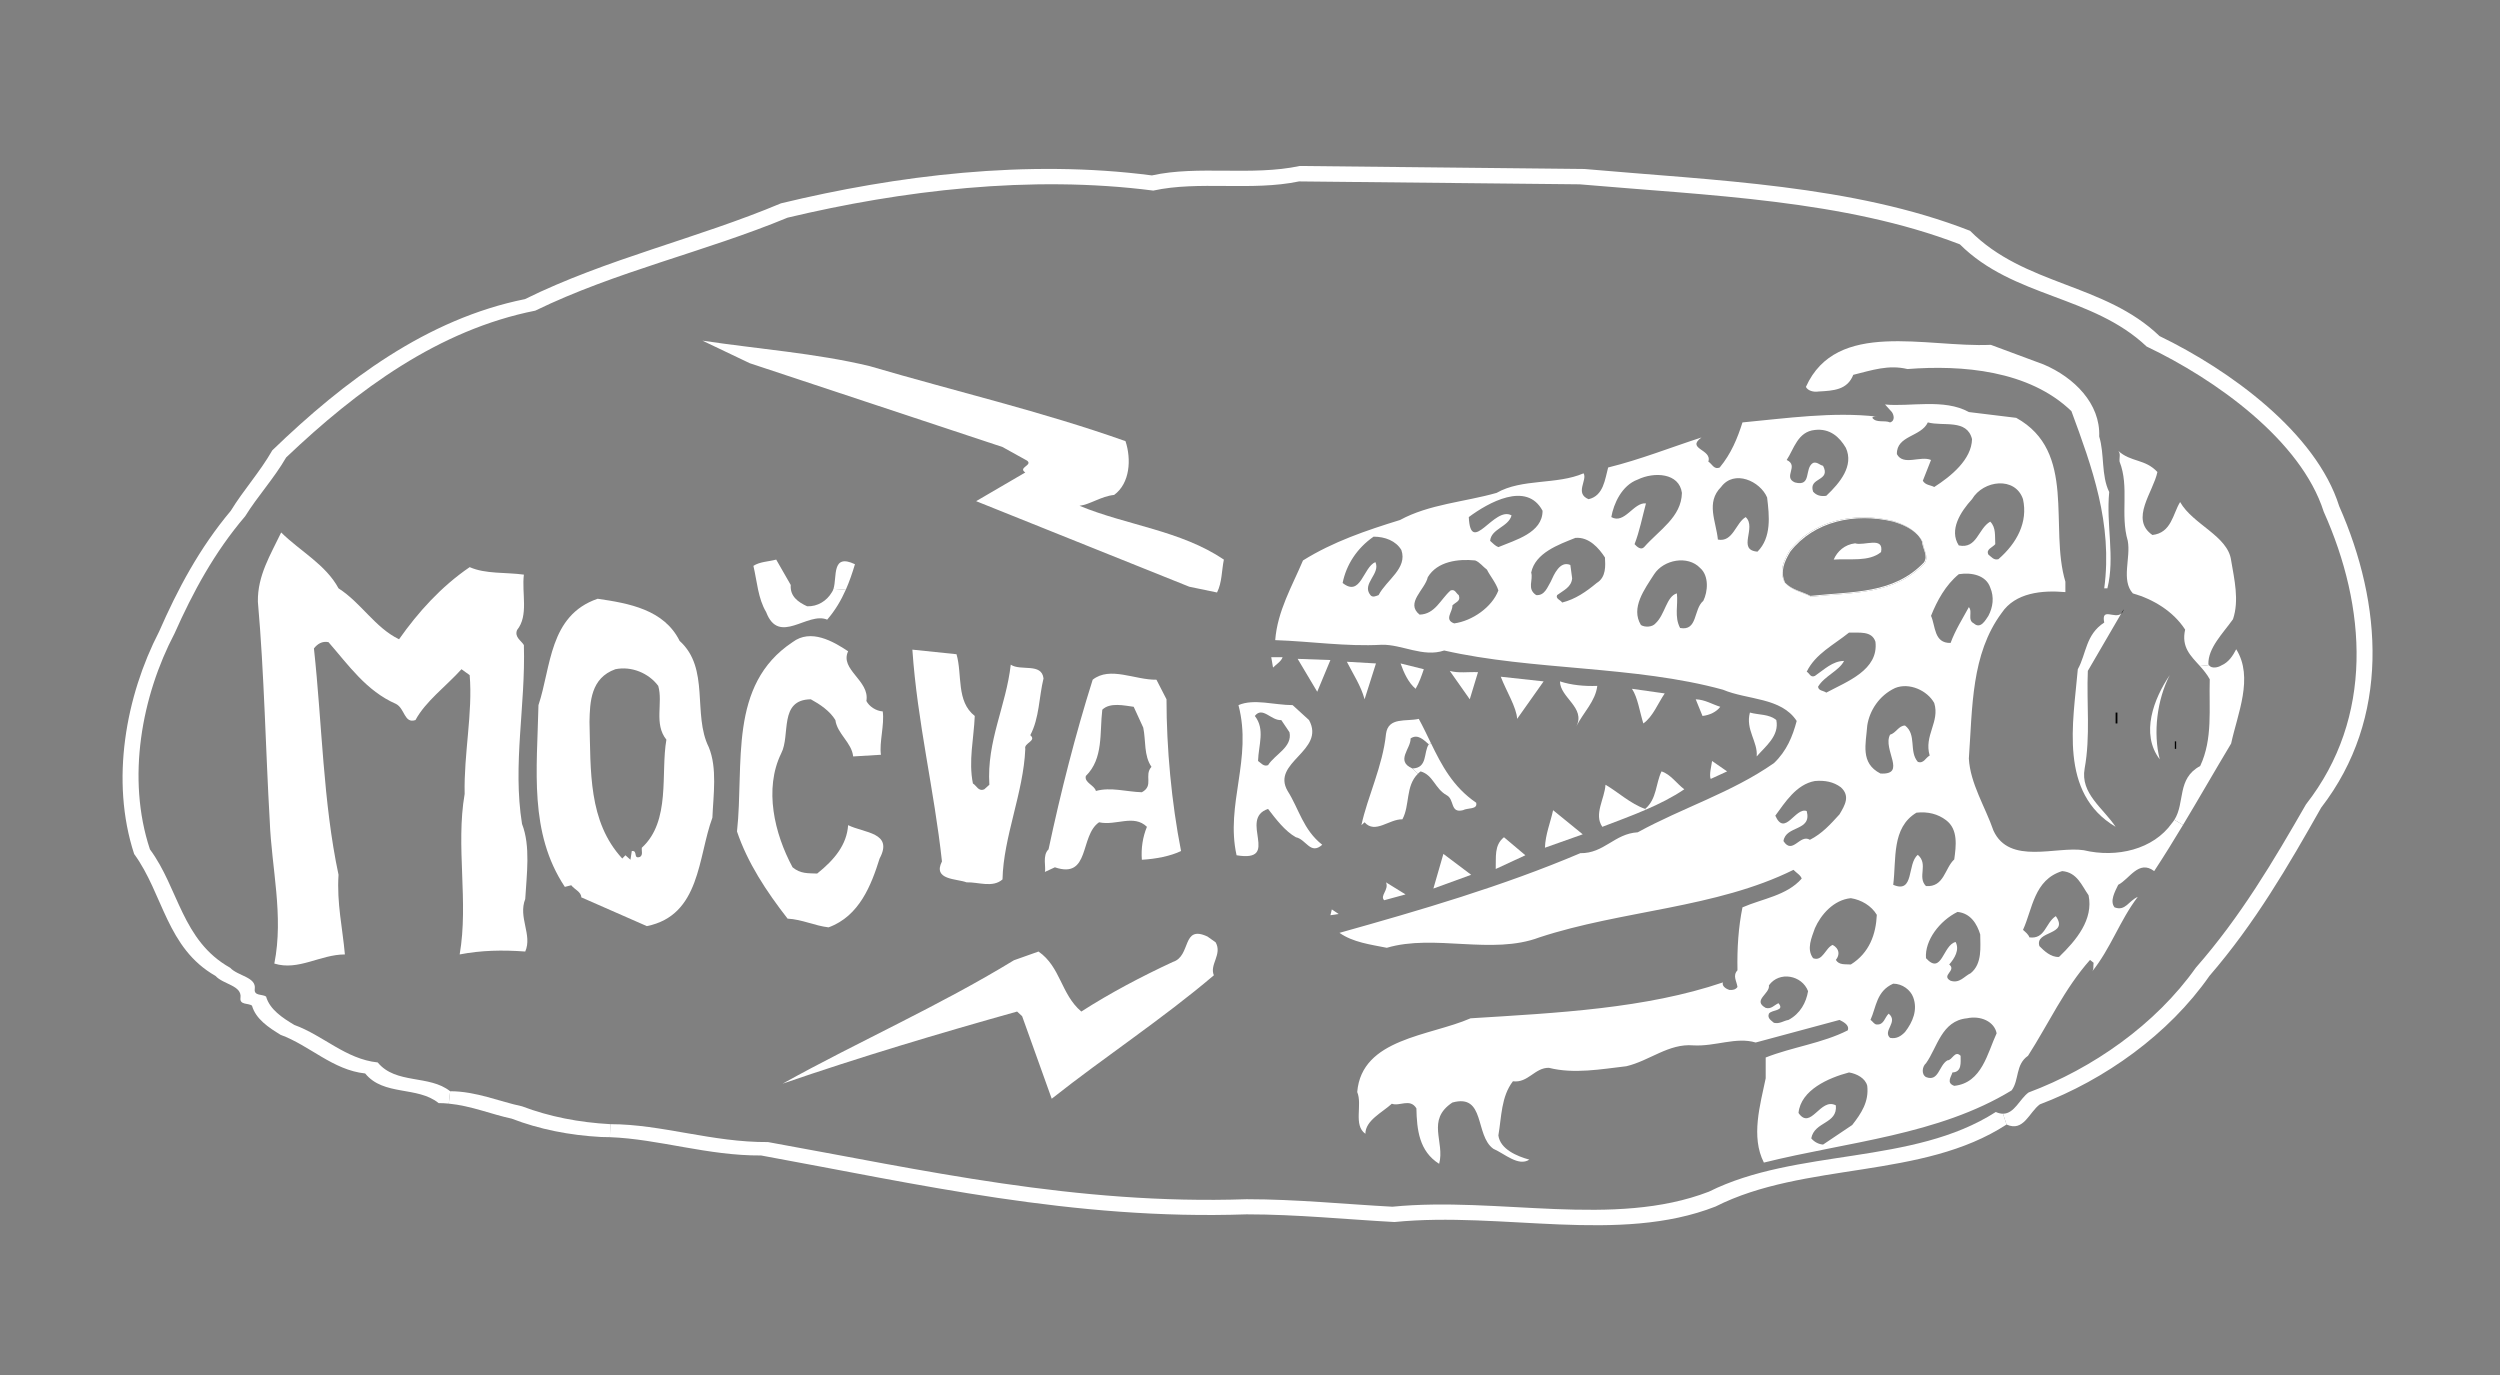 <?xml version="1.0" encoding="utf-8"?>
<!-- Generator: Adobe Illustrator 24.0.0, SVG Export Plug-In . SVG Version: 6.00 Build 0)  -->
<svg version="1.1" xmlns="http://www.w3.org/2000/svg" xmlns:xlink="http://www.w3.org/1999/xlink" x="0px" y="0px"
	 viewBox="0 0 566.93 311.81" style="enable-background:new 0 0 566.93 311.81;" xml:space="preserve">
<rect x="0" y="0" width="566.93" height="311.81" fill="#808080" stroke="none"/>
<style type="text/css">
	.st0{fill:#FFFFFF;}
</style>
<g>
	<g id="XMLID_1_">
		<g>
			<path class="st0" d="M530.46,114.78c9.85,22.3,11.64,48-4.08,68.37c-7.43,13.15-14.99,26.18-25.34,38.16
				c-9.24,13.26-23.79,23.58-38.46,29.13c-2.41,1.75-3.67,6.34-7.55,4.57l-0.81-2.45c2.61,0,3.81-3.39,5.81-4.82
				c14.46-5.39,28.81-15.41,37.91-28.28c10.21-11.63,17.66-24.29,24.99-37.05c15.49-19.78,13.73-44.73,4.02-66.38
				c-5.16-16.18-24.47-29.98-40.16-37.45c-12.3-11.64-30.17-11.06-42.35-23.17C418.2,45.3,387.42,44.35,358.21,41.8l-63.63-0.66
				c-10.75,2.25-22.72-0.19-33.05,2.08c-27.89-3.6-57.12,0-82.93,6.14c-18.7,7.75-38.94,12.19-57.22,21.09
				C99.49,74.8,81.1,88.32,64.89,103.74c-2.79,4.81-6.41,8.69-9.29,13.33c-7.03,8.23-11.88,17.29-16.01,26.56
				c-7.44,14.18-10.95,32.82-5.59,48.98c6.52,8.79,7.24,20.71,18.19,26.85c1.75,1.9,5.99,2.09,5.58,4.83
				c-0.21,1.6,1.75,1.12,2.57,1.7c0.83,2.94,3.72,4.83,6.41,6.44c6.51,2.35,11.66,7.75,18.9,8.5c4.13,5.01,11.67,2.74,16.43,6.53
				l-0.31,2.81c-0.76-0.08-1.52-0.12-2.3-0.12c-4.82-3.9-12.47-1.56-16.66-6.72c-7.34-0.78-12.57-6.34-19.18-8.76
				c-2.72-1.66-5.65-3.61-6.49-6.63c-0.83-0.6-2.83-0.1-2.61-1.75c0.41-2.82-3.89-3.03-5.66-4.98
				c-11.11-6.33-11.84-18.6-18.45-27.65c-5.44-16.65-1.88-35.84,5.67-50.46c4.18-9.55,9.11-18.87,16.24-27.36
				c2.92-4.77,6.59-8.76,9.42-13.72c16.45-15.88,35.1-29.81,57.3-34.29c18.55-9.16,39.08-13.74,58.05-21.72
				c26.18-6.33,55.83-10.03,84.12-6.33c10.48-2.33,22.63,0.18,33.52-2.14l64.55,0.68c29.64,2.63,60.86,3.61,87.47,14.02
				c12.36,12.47,30.49,11.87,42.96,23.87C505.64,83.9,525.23,98.12,530.46,114.78z"/>
			<path class="st0" d="M507.11,147.23c4.02,6.42,0.29,14.66-1.15,21.38c-3.68,6.13-7.23,12.34-10.92,18.48l-1.95-1.18
				c2.46-3.88,0.52-9.37,5.85-12.2c2.89-6.15,1.97-12.96,2.17-19.67c-0.63-1.15-1.43-2.1-2.23-3l2.03-0.21
				c0.61,0.88,2.1,0.53,2.79,0.09C505.45,150.17,506.38,148.64,507.11,147.23z"/>
			<path class="st0" d="M505.96,127.09c0.72,4.26,1.86,9.08,0.42,13.33c-2.28,3.22-5.69,6.53-5.58,10.22
				c0.03,0.07,0.07,0.13,0.11,0.19l-2.03,0.21c-2.12-2.34-4.25-4.29-3.35-8.26c-2.68-4.15-7.22-6.89-11.87-8.22
				c-2.69-3.02-0.42-8.03-1.14-11.91c-1.76-5.97,0.41-12.21-1.86-17.97c-0.1-0.85,0.31-1.79-0.31-2.45
				c2.89,2.64,6.09,1.79,8.89,4.81c-0.93,4.54-6.31,10.69-1.14,14.28c4.34-0.47,4.64-4.82,6.29-7.47
				C497.29,118.97,505.24,121.52,505.96,127.09z"/>
			<path class="st0" d="M493.09,185.91l1.95,1.18c-2.11,3.52-4.27,7.01-6.53,10.45c-3.52-2.65-5.58,1.8-8.16,3.11
				c-0.72,1.51-1.97,3.69-0.83,5.11c2.48,0.95,3.2-1.51,5.27-2.37c-4.13,5.41-6.09,11.64-10.43,17.02c0.51-0.55,0.3-1.33,0.41-2.08
				l-0.81-0.65c-5.8,6.52-9.4,14.46-14.06,21.74c-2.89,1.99-1.96,5.48-3.72,7.85c-16.63,10.13-37.17,11.64-56.18,16.37
				c-3-5.86-0.82-13.15,0.41-19.12v-4.71c6-2.37,12.81-3.22,18.6-6.15c0.51-1.23-1.14-2-1.86-2.37l-19.01,5.12
				c-4.44-1.33-9.19,0.94-14.15,0.65c-5.58-0.47-9.91,3.49-15.18,4.73c-5.68,0.66-11.88,1.8-17.56,0.36
				c-3.2-0.07-4.74,3.51-8.16,3.05c-2.68,3.49-2.57,8.03-3.3,12.28c0.41,3.12,4.23,4.73,7.02,5.49c-2.48,1.61-5.56-1.32-8.16-2.46
				c-4.24-3.03-1.75-12.58-9.29-10.49c-6,3.98-1.65,8.89-3,13.9c-4.54-2.84-5.06-7.76-5.16-12.58c-1.44-2.36-3.83-0.38-5.57-1.05
				c-2.17,1.99-6,3.79-6,6.82c-2.79-1.99-0.62-6.53-1.85-9.47c1.02-12.19,16.41-12.66,25.71-16.72c19.73-1.23,39.65-2.19,57.22-8.14
				c-0.32,0.85,0.82,1.52,1.44,1.7c0.83,0.09,1.45-0.09,1.86-0.66c-0.2-1.41-1.14-2.55,0-3.79c-0.1-5,0.21-9.73,1.13-14.27
				c4.55-1.99,10.03-2.65,13.43-6.52c-0.2-0.76-1.24-1.33-1.86-1.99c-17.55,8.7-38.93,9.17-57.63,15.32
				c-10.73,4.06-23.84-0.84-34.59,2.36c-3.72-0.75-7.65-1.23-10.74-3.39c18.28-5.12,37.07-10.6,54.63-18.07
				c5.37,0.09,7.74-4.44,13.01-4.73c10.13-5.57,21.28-8.98,30.89-15.69c2.89-2.75,4.23-6.06,5.16-9.56
				c-3.51-5.38-11.16-4.73-16.73-7.09c-19.94-5.48-43.28-4.34-63.21-8.89c-4.75,1.62-9.6-1.41-14.15-1.3
				c-8.16,0.45-16.11-0.78-24.17-1.05c0.52-6.63,3.82-12.2,6.3-18.07c6.82-4.26,14.35-6.81,22-9.17c6.61-3.6,14.57-4.07,21.9-6.15
				c5.78-3.31,13.63-1.79,19.73-4.44c0.92,1.52-2.08,4.54,1.13,5.87c3.41-0.77,3.72-4.56,4.44-7.19c7.33-1.81,14.15-4.54,21.17-6.81
				c-3.6,2.65,2.48,2.65,1.55,5.48c0.83,0.47,1.24,1.89,2.58,1.33c2.59-3.12,4.03-6.63,5.16-10.22c9.92-0.94,20.56-2.46,30.47-1.32
				c-0.41,0-0.82-0.1-1.03,0.28c0.92,1.24,2.79,0.47,4.03,1.04c1.24-0.38,0.82-1.79,0.41-2.35l-1.55-1.72
				c5.48,0.58,13.43-1.41,19.01,1.72l10.74,1.31c13.83,7.66,7.43,24.78,11.15,37.16v2.36c-5.27-0.46-11.36,0.1-14.46,4.74
				c-6.92,9.35-6.6,21.36-7.43,33c0.31,5.66,3.72,10.96,5.58,16.35c3.61,7.85,14.25,3.5,20.45,4.44c7.53,1.8,15.8-0.18,20.02-6.13
				C492.74,186.43,492.92,186.17,493.09,185.91z M466.92,217.01c3.93-3.77,7.85-8.51,6.71-13.99c-1.54-2.17-2.58-5.2-5.99-5.48
				c-6.4,1.97-6.71,8.6-8.88,13.33c0.52,0.46,1.25,1.04,1.45,1.7c3.62,0.47,3.62-3.31,5.99-4.82c3.1,4.43-4.85,3.21-3.72,6.8
				C463.51,215.59,465.07,217.11,466.92,217.01z M453.18,126.81c4.24-3.68,6.72-8.42,5.58-13.61c-1.75-5.2-8.98-4.35-11.56,0
				c-2.59,2.83-5.27,6.99-3,10.49c4.14,0.85,4.34-3.79,7.13-5.4c1.34,1.34,1.03,3.23,1.14,5.11c-0.62,0.76-2.16,1.14-1.56,2.36
				C451.64,126.33,452.15,127.09,453.18,126.81z M450.91,139.66c1.04-1.98,1.35-4.25,0.42-6.42c-0.93-2.74-4.13-3.5-7.13-3.03
				c-2.99,2.45-4.95,6.05-6.3,9.45c1.04,2.27,0.63,6.24,4.44,6.14c1.03-2.82,2.69-5.47,4.14-8.12c0.93,1.04-0.42,2.93,1.13,3.69
				C449.16,142.78,450.31,140.52,450.91,139.66z M443.17,246.24c6.3-0.67,7.53-7.48,9.61-11.92c-0.52-2.66-3.62-4.07-6.72-3.4
				c-5.78,0.56-6.72,6.61-9.3,10.2c-0.82,0.67-1.13,2.47,0,3.13c2.9,1.14,2.9-2.65,4.86-3.79c1.14,0,1.65-2.36,2.99-1.04
				c0,1.51,0.32,3.7-1.85,3.78C442.45,244.25,441.31,245.57,443.17,246.24z M446.89,220.7c2.69-2.17,2.17-6.05,2.17-8.79
				c-0.72-2.37-2.17-4.82-5.16-5.11c-4.03,2-7.45,6.44-7.14,10.49c3.62,3.98,3.82-3.01,6.72-3.67c0.93,1.78-0.21,3.67-1.45,5.1
				c1.76,1.41-1.96,2.45,0.31,3.69C444.41,223.07,445.44,221.37,446.89,220.7z M438.63,110.44c3.82-2.44,8.47-6.24,8.57-10.86
				c-1.14-4.63-6.51-2.84-10.02-3.79c-1.55,3.31-7.12,2.94-7.02,7.19c1.45,2.74,5.37,0.29,7.74,1.33l-1.86,4.72
				C436.67,110.06,437.8,109.98,438.63,110.44z M443.17,194.89c0.41-3.03,0.93-6.81-1.86-8.9c-1.86-1.41-4.13-1.98-6.71-1.7
				c-5.68,3.41-4.54,10.51-5.27,16.36c4.86,2.09,3.09-4.81,5.58-6.8c2.48,2.16-0.2,5.01,1.85,7.09
				C440.9,201.23,441,196.87,443.17,194.89z M437.6,171.34c-1.35-4.54,2.36-7.65,1.03-11.91c-1.55-2.84-5.68-4.73-8.89-3.4
				c-3.61,1.7-5.78,5.11-6.3,8.5c-0.3,4.15-1.64,8.52,2.99,10.88c6.1,0.37,0.43-5.48,2.18-8.8c1.35-0.37,1.96-2.08,3.4-2.08
				c2.7,2.08,0.83,5.87,2.9,8.24C436.25,173.24,436.67,171.81,437.6,171.34z M436.45,127.75c1.04-1.52-0.3-3.11-0.41-4.72
				c-0.25-0.56-0.59-1.07-1-1.52c-0.05-0.07-0.11-0.13-0.17-0.19c-1.43-1.63-3.7-2.63-5.72-3.22c-8.78-2.07-17.97-0.09-23.34,6.82
				c-1.34,2.26-2.38,4.44-1.14,7.08c0.05,0.06,0.1,0.11,0.16,0.16c0.01,0.01,0.01,0.03,0.02,0.04c1.66,1.8,3.93,2.07,5.89,3.13
				C420.45,134.27,429.53,134.95,436.45,127.75z M432.01,234.03c1.76-2.27,2.9-5.02,1.86-7.85c-0.61-1.7-2.48-3.11-4.54-3.11
				c-3.83,1.7-3.83,5.29-5.16,8.22c0.51,0.29,0.82,1.04,1.44,1.04c1.65,0.1,1.76-1.6,2.69-2.46c2.27,1.89-1.44,3.88,0.31,5.49
				C430.06,235.64,431.09,234.98,432.01,234.03z M414.15,157.07c4.75-2.55,11.88-5.12,11.15-11.53c-0.82-2.56-3.71-2-5.99-2.09
				c-3.51,2.83-7.63,4.82-9.6,8.88c0.62,0.28,0.82,1.42,1.86,0.95c2.07-1.41,4.03-3.4,6.61-3.4c-1.14,2.27-4.44,3.4-5.9,5.85
				C412.4,156.7,413.52,156.59,414.15,157.07z M419.72,218.72c4.24-2.65,5.69-6.91,5.89-11.26c-1.24-2.08-3.51-3.4-5.89-3.78
				c-3.92,0.38-6.82,3.78-8.15,6.81c-0.72,2.08-1.97,4.72-0.41,6.8c2.16,0.86,2.79-2.36,4.44-3.01c1.55,0.86,1.65,2.26,0.72,3.4
				C417.04,218.91,418.49,218.62,419.72,218.72z M420.03,255.12c2.07-2.65,3.82-5.3,3.41-8.88c-0.41-1.72-2.37-2.75-4.13-3.04
				c-4.65,1.23-10.94,3.97-11.46,9.19c2.79,4.05,4.96-3.61,8.47-1.72c0.41,4.26-4.85,3.6-5.58,7.48c0.73,0.85,1.66,1.32,2.68,1.41
				L420.03,255.12z M414.15,112.43c3.1-2.93,6.3-6.8,4.44-10.87c-1.44-2.46-3.61-4.45-7.02-4.06c-3.92,0.38-4.76,4.35-6.4,6.81
				c2.89,1.32-0.94,3.87,1.86,5.09c3.92,1.04,2.06-3.2,4.13-4.43c0.92-0.29,1.44,0.47,2.26,0.66c1.87,3.59-3.4,2.55-2.26,5.86
				C411.88,112.33,412.9,112.63,414.15,112.43z M417.15,184.67c1.23-2.08,2.48-4.15,0.3-6.14c-1.65-1.23-3.6-1.61-5.88-1.42
				c-4.24,0.75-6.81,4.92-8.98,7.86c2.17,4.89,4.53-2,7.12-1.05c1.24,4.64-4.75,3.21-5.27,6.81c2.07,3.22,3.72-1.7,6-0.29
				C413.22,189.03,415.08,186.94,417.15,184.67z M405.58,231.29c2.68-1.42,4.02-3.97,4.44-6.52c-1.35-3.6-6.51-4.64-8.88-1.32
				c0.31,1.89-3.83,3.4-0.73,5.11c1.24,0.37,1.97-0.67,2.9-1.06c1.54,1.81-1.55,1.43-2.17,2.37c-0.41,1.05,0.51,1.52,1.14,2.08
				C403.61,232.24,404.44,231.48,405.58,231.29z M398.55,125.1c3.21-3.21,2.69-8.13,2.18-12.29c-1.55-3.68-7.45-6.42-10.44-2.37
				c-3.5,3.51-1.13,7.77-0.72,11.92c3.41,0.67,4.03-3.77,6.3-5.1C398.45,119.63,393.81,124.73,398.55,125.1z M386.26,136.26
				c1.04-2.08,1.34-5.67-0.72-7.46c-2.79-2.93-8.26-1.9-10.42,1.41c-2.18,3.41-5.38,7.65-3,11.53c0.92,0.57,2.59,0.48,3.3-0.37
				c2.17-1.99,2.48-6.15,4.85-6.81c0.31,2.65-0.62,5.3,0.73,7.85C385.03,143.16,383.99,138.16,386.26,136.26z M372.84,124.07
				c3.41-3.88,8.47-6.81,8.57-12.3c-0.61-4.54-6.29-4.83-10.02-3.02c-3.61,1.31-5.47,5.49-5.99,8.51c3,1.71,5.06-3.41,7.86-3.11
				c-0.84,3.11-1.45,6.33-2.59,9.25C371.19,123.98,372.12,124.83,372.84,124.07z M362.09,132.2c2.18-1.31,1.97-3.97,1.87-5.78
				c-1.34-2.07-3.61-4.72-6.71-4.44c-3.82,1.52-9.09,3.4-10.02,7.86c0.51,1.7-1.03,3.68,1.13,5.11c1.96,0.18,2.59-1.9,3.3-3.04
				c0.73-1.6,2.07-4.82,4.45-3.79l0.41,3.04c-0.19,1.98-1.86,2.65-3.41,3.79c-0.41,0.84,0.82,1.12,1.14,1.69
				C357.25,135.89,359.71,134.18,362.09,132.2z M339.79,124.07c3.83-1.61,10.02-3.22,10.02-8.24c-3.61-6.8-12.4-1.79-16.73,1.43
				c0.41,8.97,5.78-2.64,9.7-0.38c-0.72,2.65-4.64,3.02-4.86,5.77C338.55,123.21,339.06,123.79,339.79,124.07z M339.79,133.9
				c-0.51-1.7-1.96-3.4-2.59-4.72c-0.92-0.67-1.64-1.71-2.68-2.09c-3.81-0.38-8.57,0.18-10.74,3.8c-0.62,2.82-5.16,5.85-1.86,8.49
				c3.52-0.09,4.76-3.49,7.03-5.48c1.03-0.38,1.23,0.66,1.85,1.05c0.52,1.41-0.62,1.51-1.44,2.35c0.11,1.42-1.96,3.22,0.41,4.07
				C333.9,140.8,338.35,137.68,339.79,133.9z M312.63,134.95c1.75-3.41,6.61-6.06,5.16-10.22c-1.23-2.08-3.71-3.03-6.3-3.03
				c-3.82,2.65-6.2,6.42-7.02,10.5c4.13,3.31,4.65-3.59,7.43-4.73c1.24,2.65-3.2,4.92-1.13,7.48
				C311.28,135.6,312.11,135.13,312.63,134.95z"/>
			<rect x="493.19" y="168.12" width="0.3" height="1.7"/>
			<path class="st0" d="M492.04,153.1c-2.89,5.57-3.81,13.13-2.27,19.09C485.33,166.41,488.44,158.38,492.04,153.1z"/>
			<path d="M481.02,139.16l0.6-1C481.49,138.63,481.27,138.95,481.02,139.16z"/>
			<path class="st0" d="M481.02,139.16l-7.56,12.98c-0.31,7.38,0.62,14.75-0.72,22.13c-1.03,5.67,4.22,8.99,7.02,13.23
				c-12.91-7.65-9.61-23.63-8.57-35.74c1.96-3.5,1.74-7.84,5.99-10.58C476.46,137.61,479.54,140.42,481.02,139.16z"/>
			<rect x="479.76" y="161.59" width="0.41" height="2.47"/>
			<path class="st0" d="M478.31,111.58c-0.73,7.47,1.34,14.74-0.41,21.84h-0.72c1.96-14.64-2.8-27.61-7.44-40.18
				c-9.62-9.28-24.79-10.51-37.18-9.55c-4.33-1.04-8.06,0.27-12.29,1.31c-1.34,3.42-4.44,3.6-7.86,3.78
				c-1.13,0.2-2.47-0.18-2.88-1.04c6.92-15.4,27.27-8.88,41.93-9.54l11.98,4.45c6.91,2.93,12.91,8.89,12.6,16.34
				C477.28,102.98,476.45,107.79,478.31,111.58z"/>
			<path class="st0" d="M454.22,252.56l0.81,2.45c-19.16,12.49-45.78,8.38-66,18.6c-21.89,8.57-48.4,1.08-72.8,3.51
				c-10.69-0.57-22.1-1.74-33.54-1.74c-39.28,1.35-74.37-6.83-110.09-13.35c-12.08,0.08-23.21-3.73-34.29-4.15l0.11-2.95
				c11.57,0,23.13,4.15,35.75,4.06c35.2,6.34,69.8,14.28,108.53,12.96c11.27,0,22.52,1.14,33.06,1.7
				c24.05-2.37,50.19,4.91,71.77-3.41c19.93-9.93,46.17-5.94,65.06-18.07C453.19,252.44,453.73,252.56,454.22,252.56z"/>
			<path class="st0" d="M436.04,123.03c0.11,1.61,1.45,3.2,0.41,4.72c-6.92,7.2-16,6.52-25.71,7.58c-1.96-1.06-4.23-1.33-5.89-3.13
				c-0.01-0.01-0.01-0.03-0.02-0.04c1.63,1.66,3.83,1.95,5.73,2.97c9.71-1.05,18.79-0.38,25.72-7.57c1.03-1.52-0.32-3.12-0.42-4.73
				c-0.21-0.48-0.49-0.92-0.82-1.32C435.45,121.96,435.79,122.47,436.04,123.03z"/>
			<path class="st0" d="M434.87,121.32c-1.43-1.51-3.6-2.46-5.54-3.03c-8.78-2.08-17.97-0.08-23.34,6.81
				c-1.33,2.26-2.37,4.43-1.16,7.06c-0.06-0.05-0.11-0.1-0.16-0.16c-1.24-2.64-0.2-4.82,1.14-7.08c5.37-6.91,14.56-8.89,23.34-6.82
				C431.17,118.69,433.44,119.69,434.87,121.32z"/>
			<path class="st0" d="M420.69,123.21c1.95,0.67,6.6-1.7,5.88,1.99c-2.79,2.27-7.02,1.42-10.74,1.7
				C416.65,125.01,418.31,123.49,420.69,123.21z"/>
			<path class="st0" d="M402.82,163.29c0.72,3.6-2.48,5.97-4.45,8.25c0.31-3.31-2.58-6.06-1.54-9.95
				C398.89,162.17,401.16,161.89,402.82,163.29z"/>
			<path class="st0" d="M391.66,174.93l-3.72,1.71c-0.41-0.86,0.22-3.22,0.31-4.07L391.66,174.93z"/>
			<path class="st0" d="M384.54,158.58c2.16,0.09,3.71,1.13,5.57,1.7c-0.83,1.13-2.37,1.89-4.03,2.08L384.54,158.58z"/>
			<path class="st0" d="M376.79,174.93c2.07,0.67,3.4,2.74,5.16,4.06c-2.69,1.82-5.67,3.31-8.78,4.65l-0.09-0.2
				C375.75,181.18,375.45,177.67,376.79,174.93z"/>
			<path class="st0" d="M370.08,156.2l7.43,1.05c-1.55,2.27-2.69,5.3-4.85,6.81C371.83,161.41,371.41,158.19,370.08,156.2z"/>
			<path class="st0" d="M373.08,183.44l0.09,0.2c-3.21,1.39-6.55,2.61-9.81,3.86c-1.97-2.84,0.52-6.32,0.72-9.54
				C366.87,179.56,369.76,182.3,373.08,183.44z"/>
			<path class="st0" d="M353.76,154.52c2.58,0.84,5.48,1.13,8.46,1.02c-0.41,3.5-3.2,6.05-4.75,9.19
				C359.65,160.47,353.76,158.19,353.76,154.52z"/>
			<path class="st0" d="M358.92,189.2l-8.57,3.04c0.1-3.04,1.24-5.68,1.85-8.51L358.92,189.2z"/>
			<path class="st0" d="M350.05,154.52l-6.01,8.5c-0.1-2.55-2.47-6.33-3.71-9.56L350.05,154.52z"/>
			<path class="st0" d="M345.91,193.95l-6.72,3.11c0.11-2.65-0.41-5.38,1.87-7.2L345.91,193.95z"/>
			<path class="st0" d="M335.17,152.43l-1.87,6.15l-4.53-6.44C330.72,152.71,333,152.33,335.17,152.43z"/>
			<path class="st0" d="M334.75,182.03c0.42,1.6-1.95,1.12-2.99,1.7c-2.99,0.75-1.85-2.47-3.72-3.41c-2.68-1.51-2.99-4.54-5.88-5.39
				c-0.23,0.17-0.43,0.35-0.62,0.54l-1.25-1.2c3.51-0.1,2.49-3.69,3.72-5.48l0.5-0.24C326.92,173.52,329.5,178.45,334.75,182.03z"/>
			<polygon class="st0" points="333.62,198.38 325.05,201.5 327.32,193.64 			"/>
			<path class="st0" d="M324.51,168.55l-0.5,0.24c-1.13-0.95-2.48-2.46-4.13-1.33c0.11,2.27-3.51,5.11,0.41,6.81l1.25,1.2
				c-2.85,2.79-1.78,7.15-3.52,10.33c-2.99-0.09-6.19,3.4-8.57,0.67l-0.72,0.65c1.34-6.32,4.85-13.42,5.58-20.71
				c0.52-3.86,4.54-2.73,7.43-3.39C322.73,164.82,323.6,166.69,324.51,168.55z"/>
			<path class="st0" d="M317.61,150.45l5.27,1.31c-0.51,1.51-1.03,3.03-1.86,4.44C319.36,154.79,318.34,152.52,317.61,150.45z"/>
			<path class="st0" d="M318.74,202.83l-4.85,1.32c-1.03-1.04,1.14-2.36,0.42-4.06L318.74,202.83z"/>
			<path class="st0" d="M312.03,150.45l-2.58,8.13c-0.82-3.04-2.58-5.68-4.02-8.51L312.03,150.45z"/>
			<polygon class="st0" points="303.57,207.27 301.7,207.55 302.02,206.23 			"/>
			<polygon class="st0" points="301.7,149.68 298.71,156.87 294.27,149.41 			"/>
			<path class="st0" d="M299.85,191.57c-2.69,2.38-3.62-1.22-5.99-1.71c-2.48-1.39-4.55-4.15-6.3-6.42
				c-6.81,2.27,3.09,12.2-7.14,10.51c-2.57-11.54,3.63-21.86,0.43-34.05c3.5-1.52,8.15,0,12.28,0l3.72,3.39
				c3.83,7.01-8.67,9.55-4.85,16.08C294.58,183.44,295.51,188.17,299.85,191.57z M287.56,173.52c1.54-2.46,5.57-4.08,4.86-7.47
				l-1.86-2.76c-2.28,0.2-4.24-3.21-6-0.93c2.38,3.02,0.83,6.61,0.73,10.21C286.01,173.05,286.53,173.89,287.56,173.52z"/>
			<path class="st0" d="M288.28,149.03h2.58c-0.3,0.95-1.44,1.61-2.17,2.36L288.28,149.03z"/>
			<path class="st0" d="M277.54,126.9c-0.52,2.56-0.41,5.19-1.55,7.46l-6.3-1.31l-48.33-19.4l11.15-6.51
				c-1.76-1.13,1.75-1.61,0.42-2.67l-5.59-3.1l-57.31-19l-10.74-5.12c12.59,1.9,25.71,2.84,37.9,5.77
				c19.31,5.68,39.14,10.31,58.04,17.02c1.35,4.08,1.04,9.56-2.58,12.2c-2.9,0.28-5.48,2.18-7.85,2.46
				C255.54,119.14,267.72,120.28,277.54,126.9z"/>
			<path class="st0" d="M275.67,213.69c1.56,2.75-1.44,5.03-0.4,7.48c-11.68,9.93-24.69,18.44-36.77,27.99l-6.71-18.72l-1.14-1.05
				c-17.87,5.01-35.63,10.31-53.19,16.36c17.35-9.64,35.43-17.58,52.47-27.99l5.58-1.98c5.05,3.51,5.05,9.65,9.7,13.61
				c6.61-4.24,13.64-7.94,20.76-11.25c4.23-1.32,1.96-8.51,7.85-5.76L275.67,213.69z"/>
			<path class="st0" d="M264.53,158.58c0,11.07,1.13,23.35,3.3,34.41c-2.37,1.14-5.68,1.8-8.89,1.98c-0.2-2.63,0.21-5.19,1.15-7.47
				c-3-2.92-7.03-0.18-10.85-1.03c-4.44,3.02-1.96,12.96-10.02,10.21l-2.27,1.05c0.3-0.96-0.62-3.78,0.83-5.12
				c2.78-13.05,6.1-26.09,10.01-38.47c3.93-3.12,9.61,0.09,14.46,0L264.53,158.58z M258.94,179.66c2.8-1.51,0.42-3.79,2.18-5.77
				c-1.76-2.56-1.24-5.86-1.86-8.88l-2.17-4.73c-2.16-0.28-5.37-1.05-7.12,0.66c-0.63,5.2,0.31,11.07-3.73,15.03
				c-0.41,1.51,1.96,2.09,2.28,3.4C251.92,178.43,255.44,179.56,258.94,179.66z"/>
			<path class="st0" d="M236.64,153.85c-1.04,4.25-0.93,8.97-3,12.87c1.56,1.31-1.54,1.78-1.13,3.1
				c-0.41,9.94-4.96,19.96-5.17,29.61c-2.26,1.97-5.47,0.57-8.16,0.66c-2.16-0.85-7.74-0.48-5.57-4.74
				c-1.76-16.26-5.58-31.57-6.71-48.03l10.01,1.04c1.35,4.63-0.11,10.68,4.14,14c-0.21,5.1-1.45,10.21-0.42,15.31
				c0.83,0.48,1.24,1.89,2.58,1.32l1.15-1.03c-0.63-9.93,3.81-17.88,4.85-27.23C231.48,152.24,236.23,150.25,236.64,153.85z"/>
			<path class="st0" d="M200.18,161.33c0.42,3.01-0.82,7.08-0.41,9.83l-6.3,0.38c-0.31-3.13-3.62-5.13-4.03-8.25
				c-1.24-2.06-3.5-3.58-5.57-4.71c-7.34,0.09-4.55,8.14-6.72,12.27c-3.92,8.06-1.55,18.16,2.58,25.83
				c1.87,1.53,3.52,1.32,5.58,1.42c3.92-3.13,6.72-6.53,7.02-10.98c3.62,1.81,10.33,1.62,7.14,7.57
				c-1.87,5.96-4.56,13.06-11.58,15.61c-3.2-0.38-5.99-1.8-9.29-1.98c-4.86-6.25-9.08-12.68-11.47-19.76
				c1.66-15.33-2.07-33.2,12.6-42.94c4.14-3.12,9.2-0.19,12.6,2.07c-1.96,4.18,4.96,6.63,4.14,11.27
				C197.08,160.17,198.63,161.23,200.18,161.33z"/>
			<path class="st0" d="M193.88,127.95c-0.59,1.98-1.25,3.92-2.08,5.79l-2.79-0.2C189.86,130.82,188.52,125.4,193.88,127.95z"/>
			<path class="st0" d="M191.8,133.74c-1.07,2.41-2.41,4.7-4.22,6.78c-4.45-1.9-10.94,5.96-13.84-1.72
				c-1.86-3.11-2.06-6.99-2.89-10.48c1.45-0.95,3.41-0.95,5.17-1.42l3.3,5.76c-0.2,2.56,1.66,3.89,3.72,4.83
				c2.37,0.09,4.44-1.23,5.57-3.13c0.17-0.23,0.3-0.51,0.4-0.82L191.8,133.74z"/>
			<path class="st0" d="M160.73,169.44c1.96,4.73,1.03,10.88,0.82,15.99c-3.3,8.89-2.68,22.12-14.86,24.59l-14.87-6.53
				c0-1.23-1.55-1.79-2.28-2.74l-1.45,0.37c-8.16-12.29-6.3-26.57-5.98-41.22c2.89-8.61,2.38-20.33,13.42-24.12
				c7.12,1.04,15.07,2.46,18.59,9.56C161.04,151.57,157.01,161.97,160.73,169.44z M145.55,192.24c6.62-6.05,4.23-16.92,5.57-24.5
				c-2.89-3.58-0.72-8.32-1.85-12.2c-2.18-2.93-6.1-4.52-9.72-3.78c-5.57,1.99-5.78,7.37-5.87,11.92c0.3,11.15-0.32,22.6,7.43,31.01
				l0.72-0.74l1.14,1.02l0.3-1.98c1.46-0.19,0.22,1.9,1.87,1.33C145.86,193.84,145.45,192.99,145.55,192.24z"/>
			<path class="st0" d="M138.42,254.93l-0.11,2.95c-0.66-0.03-1.31-0.04-1.97-0.04c-7.23-0.39-14.03-1.75-20.33-4.17
				c-4.45-0.94-9.16-2.91-14.24-3.4l0.31-2.81c5.87,0,11.25,2.36,16.3,3.42C124.58,253.23,131.29,254.54,138.42,254.93z"/>
			<path class="st0" d="M119.11,203.87c-1.65,4.16,1.66,8.13,0,11.91c-5.16-0.38-10.02-0.28-14.87,0.66
				c2.06-11.91-0.93-24.49,1.13-36.4c-0.2-9.19,1.86-18.34,1.14-26.94l-1.86-1.34c-3.51,3.89-8.15,7.28-10.43,11.53
				c-2.58,0.87-2.38-2.63-4.44-3.67c-6.71-2.93-10.75-8.8-15.29-14c-1.44-0.28-2.48,0.39-3.3,1.42c1.86,17.12,2.07,34.89,5.58,51.34
				c-0.42,6.44,0.92,12.11,1.44,18.06c-5.58,0-10.54,3.77-16,2.07c2.16-10.86-0.63-21.64-1.04-32.32
				c-0.92-15.8-1.24-33.39-2.69-49.74c-0.1-5.96,2.9-10.69,5.28-15.7c4.32,4.26,10.11,7.28,13.01,12.67
				c5.16,3.31,8.25,8.89,13.72,11.55c4.35-6.17,9.52-11.92,16.02-16.36c3.61,1.6,8.16,1.13,12.29,1.7
				c-0.52,4.25,1.13,9.26-1.55,12.57c-0.62,1.61,0.92,2.36,1.55,3.4c0.41,13.8-2.59,27.04-0.42,40.57
				C120.35,191.86,119.42,198.38,119.11,203.87z"/>
		</g>
		<g>
		</g>
	</g>
</g>
</svg>
